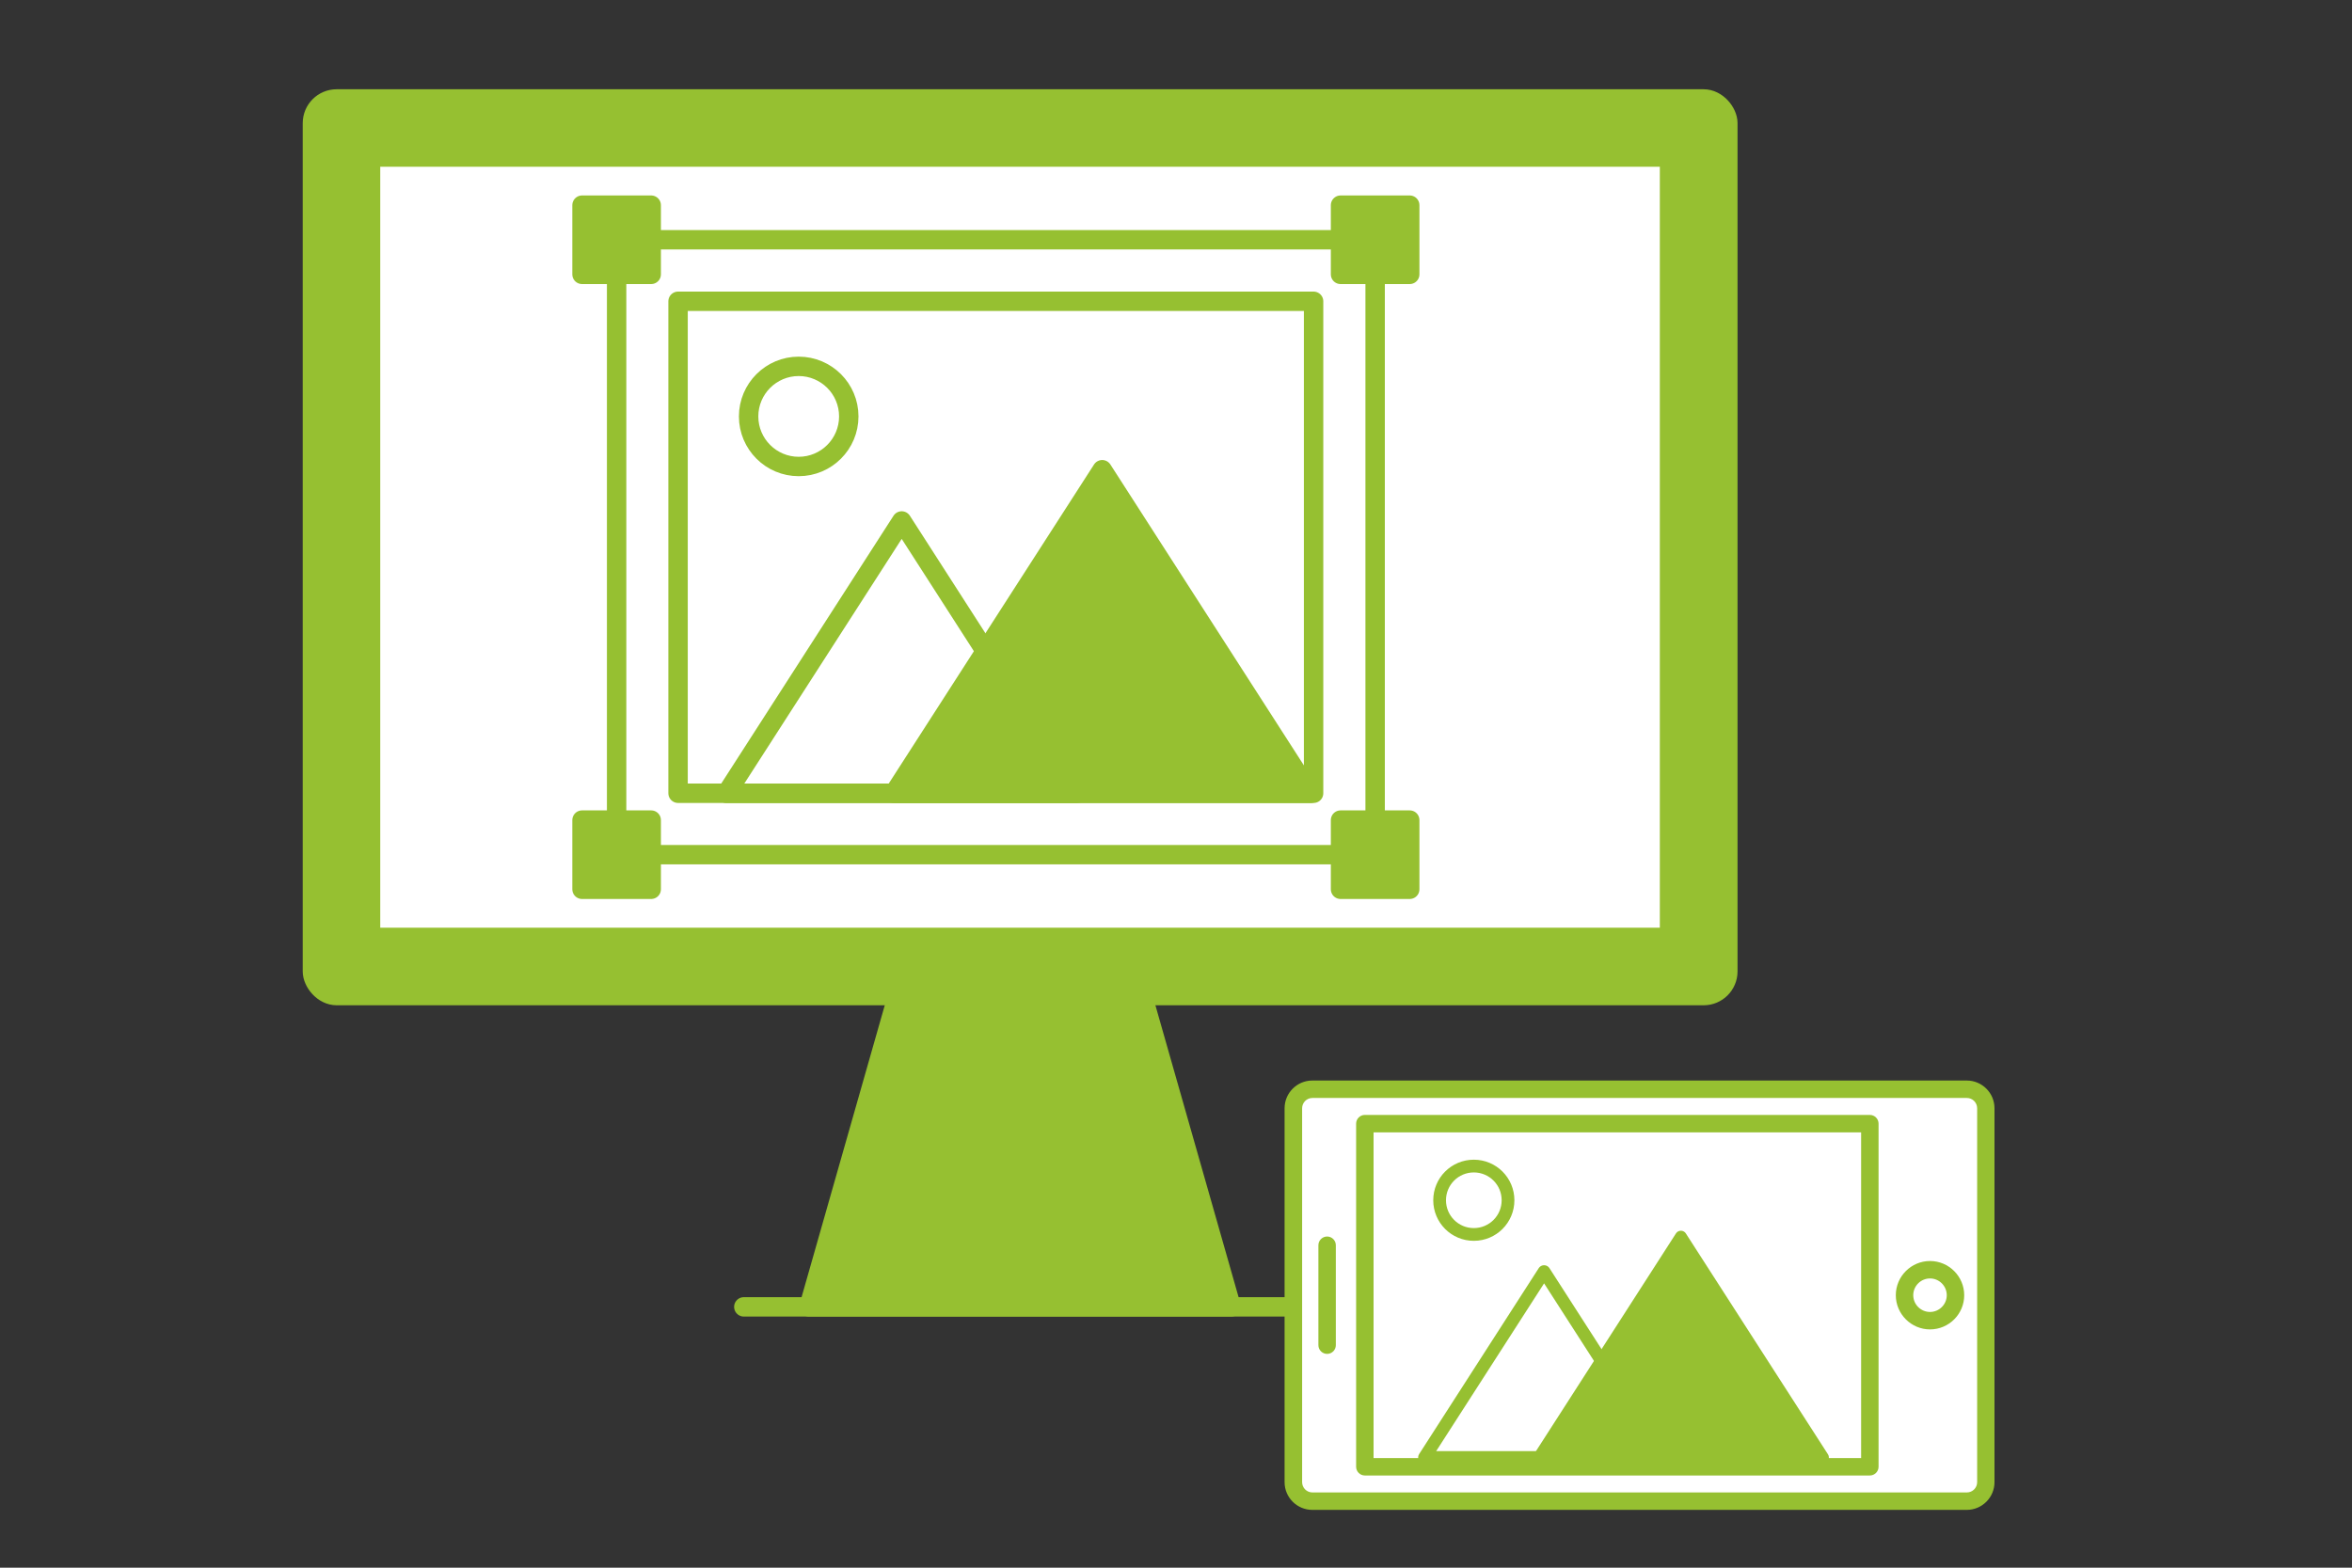 <?xml version="1.0" encoding="UTF-8"?>
<svg id="_レイヤー_1" data-name="レイヤー 1" xmlns="http://www.w3.org/2000/svg" viewBox="0 0 240 160">
  <rect x="0" y="0" width="240" height="160" fill="#333333" stroke="none"/>
  <defs>
    <style>
      .cls-1, .cls-2, .cls-3 {
        fill: #fff;
      }

      .cls-4, .cls-5, .cls-2, .cls-6, .cls-3 {
        stroke: #96c031;
        stroke-linecap: round;
        stroke-linejoin: round;
      }

      .cls-4, .cls-5, .cls-3 {
        stroke-width: 1.98px;
      }

      .cls-4, .cls-7, .cls-6 {
        fill: #96c031;
      }

      .cls-5 {
        fill: none;
      }

      .cls-8 {
        fill: #a6a8ab;
      }

      .cls-2 {
        stroke-width: 1.3px;
      }

      .cls-6 {
        stroke-width: 1.2px;
      }

      .cls-9 {
        fill: #dee59d;
      }
    </style>
  </defs>
  <g>
    <polygon class="cls-1" points="74.13 80.97 92.01 53.17 109.88 80.97 74.13 80.97"/>
    <path class="cls-1" d="m86.61,42.5c0,2.82-2.29,5.11-5.11,5.11s-5.11-2.29-5.11-5.11,2.29-5.11,5.11-5.11,5.11,2.29,5.11,5.11Z"/>
    <polygon class="cls-1" points="74.13 80.97 92.01 53.17 109.88 80.97 74.13 80.97"/>
    <path class="cls-1" d="m86.61,42.5c0,2.82-2.29,5.11-5.11,5.11s-5.11-2.29-5.11-5.11,2.29-5.11,5.11-5.11,5.11,2.29,5.11,5.11Z"/>
    <polygon class="cls-1" points="91.22 80.97 112.47 47.94 133.71 80.97 91.22 80.97"/>
    <polygon class="cls-1" points="91.22 80.97 112.47 47.94 133.71 80.97 91.22 80.97"/>
    <rect class="cls-7" x="31.88" y="10.1" width="144.43" height="91.51" rx="2.47" ry="2.47"/>
    <rect class="cls-1" x="37.81" y="16.03" width="132.55" height="79.64"/>
    <polygon class="cls-7" points="125.64 133.38 82.54 133.38 91.63 101.48 116.55 101.48 125.64 133.38"/>
    <rect class="cls-1" x="69.19" y="30.75" width="64.85" height="50.21"/>
    <polygon class="cls-1" points="74.13 80.97 92.01 53.17 109.88 80.97 74.13 80.97"/>
    <path class="cls-9" d="m86.61,42.5c0,2.82-2.29,5.11-5.11,5.11s-5.11-2.29-5.11-5.11,2.29-5.11,5.11-5.11,5.11,2.29,5.11,5.11Z"/>
    <polygon class="cls-5" points="74.13 80.97 92.01 53.17 109.88 80.97 74.13 80.97"/>
    <path class="cls-3" d="m86.61,42.5c0,2.82-2.29,5.11-5.11,5.11s-5.11-2.29-5.11-5.11,2.29-5.11,5.11-5.11,5.11,2.29,5.11,5.11Z"/>
    <polygon class="cls-7" points="91.22 80.97 112.47 47.94 133.71 80.97 91.22 80.97"/>
    <polygon class="cls-5" points="91.22 80.97 112.47 47.94 133.71 80.97 91.22 80.97"/>
    <rect class="cls-5" x="31.88" y="10.1" width="144.43" height="91.51" rx="2.47" ry="2.47"/>
    <rect class="cls-5" x="37.81" y="16.03" width="132.55" height="79.64"/>
    <polygon class="cls-5" points="125.64 133.38 82.54 133.38 91.63 101.48 116.55 101.48 125.64 133.38"/>
    <line class="cls-5" x1="75.9" y1="133.38" x2="132.28" y2="133.38"/>
    <rect class="cls-5" x="62.92" y="24.47" width="77.4" height="62.76"/>
    <rect class="cls-5" x="69.19" y="30.75" width="64.85" height="50.21"/>
    <rect class="cls-7" x="59.39" y="83.7" width="7.06" height="7.06"/>
    <rect class="cls-1" x="59.39" y="20.94" width="7.06" height="7.06"/>
    <rect class="cls-8" x="136.79" y="83.7" width="7.06" height="7.06"/>
    <rect class="cls-7" x="136.79" y="20.94" width="7.06" height="7.06"/>
    <rect class="cls-4" x="59.39" y="83.7" width="7.06" height="7.06"/>
    <rect class="cls-4" x="59.39" y="20.94" width="7.06" height="7.06"/>
    <rect class="cls-4" x="136.79" y="83.7" width="7.06" height="7.06"/>
    <rect class="cls-5" x="136.79" y="20.94" width="7.06" height="7.06"/>
  </g>
  <g>
    <g>
      <rect class="cls-1" x="146.28" y="96.86" width="42.04" height="70.65" rx="1.94" ry="1.94" transform="translate(35.11 299.49) rotate(-90)"/>
      <path class="cls-7" d="m203.52,113.11v38.16c0,1.56-1.27,2.83-2.83,2.83h-66.78c-1.56,0-2.83-1.27-2.83-2.83v-38.16c0-1.56,1.27-2.83,2.83-2.83h66.78c1.56,0,2.83,1.27,2.83,2.83Zm-70.65,38.16c0,.58.47,1.05,1.05,1.05h66.78c.58,0,1.05-.47,1.05-1.05v-38.16c0-.58-.47-1.05-1.05-1.05h-66.78c-.58,0-1.05.47-1.05,1.05v38.16Z"/>
    </g>
    <path class="cls-7" d="m200.43,132.19c0,1.93-1.57,3.49-3.49,3.49s-3.49-1.57-3.49-3.49,1.57-3.49,3.49-3.49,3.49,1.57,3.49,3.49Zm-5.2,0c0,.94.77,1.71,1.71,1.71s1.71-.77,1.71-1.71-.77-1.71-1.71-1.71-1.71.77-1.71,1.71Z"/>
    <path class="cls-7" d="m136.31,127.09v10.2c0,.49-.4.89-.89.89s-.89-.4-.89-.89v-10.2c0-.49.4-.89.89-.89s.89.4.89.89Z"/>
    <path class="cls-7" d="m191.69,114.68v35.02c0,.49-.4.89-.89.89h-51.53c-.49,0-.89-.4-.89-.89v-35.02c0-.49.4-.89.89-.89h51.53c.49,0,.89.4.89.89Zm-1.78,34.13v-33.24h-49.75v33.24h49.75Z"/>
    <polygon class="cls-2" points="145.36 148.75 157.56 129.78 169.76 148.75 145.36 148.75"/>
    <path class="cls-2" d="m153.88,122.5c0,1.93-1.56,3.49-3.49,3.49s-3.49-1.56-3.49-3.49,1.56-3.49,3.49-3.49,3.49,1.56,3.49,3.49Z"/>
    <polygon class="cls-6" points="157.03 148.75 171.52 126.21 186.02 148.75 157.03 148.75"/>
  </g>
</svg>